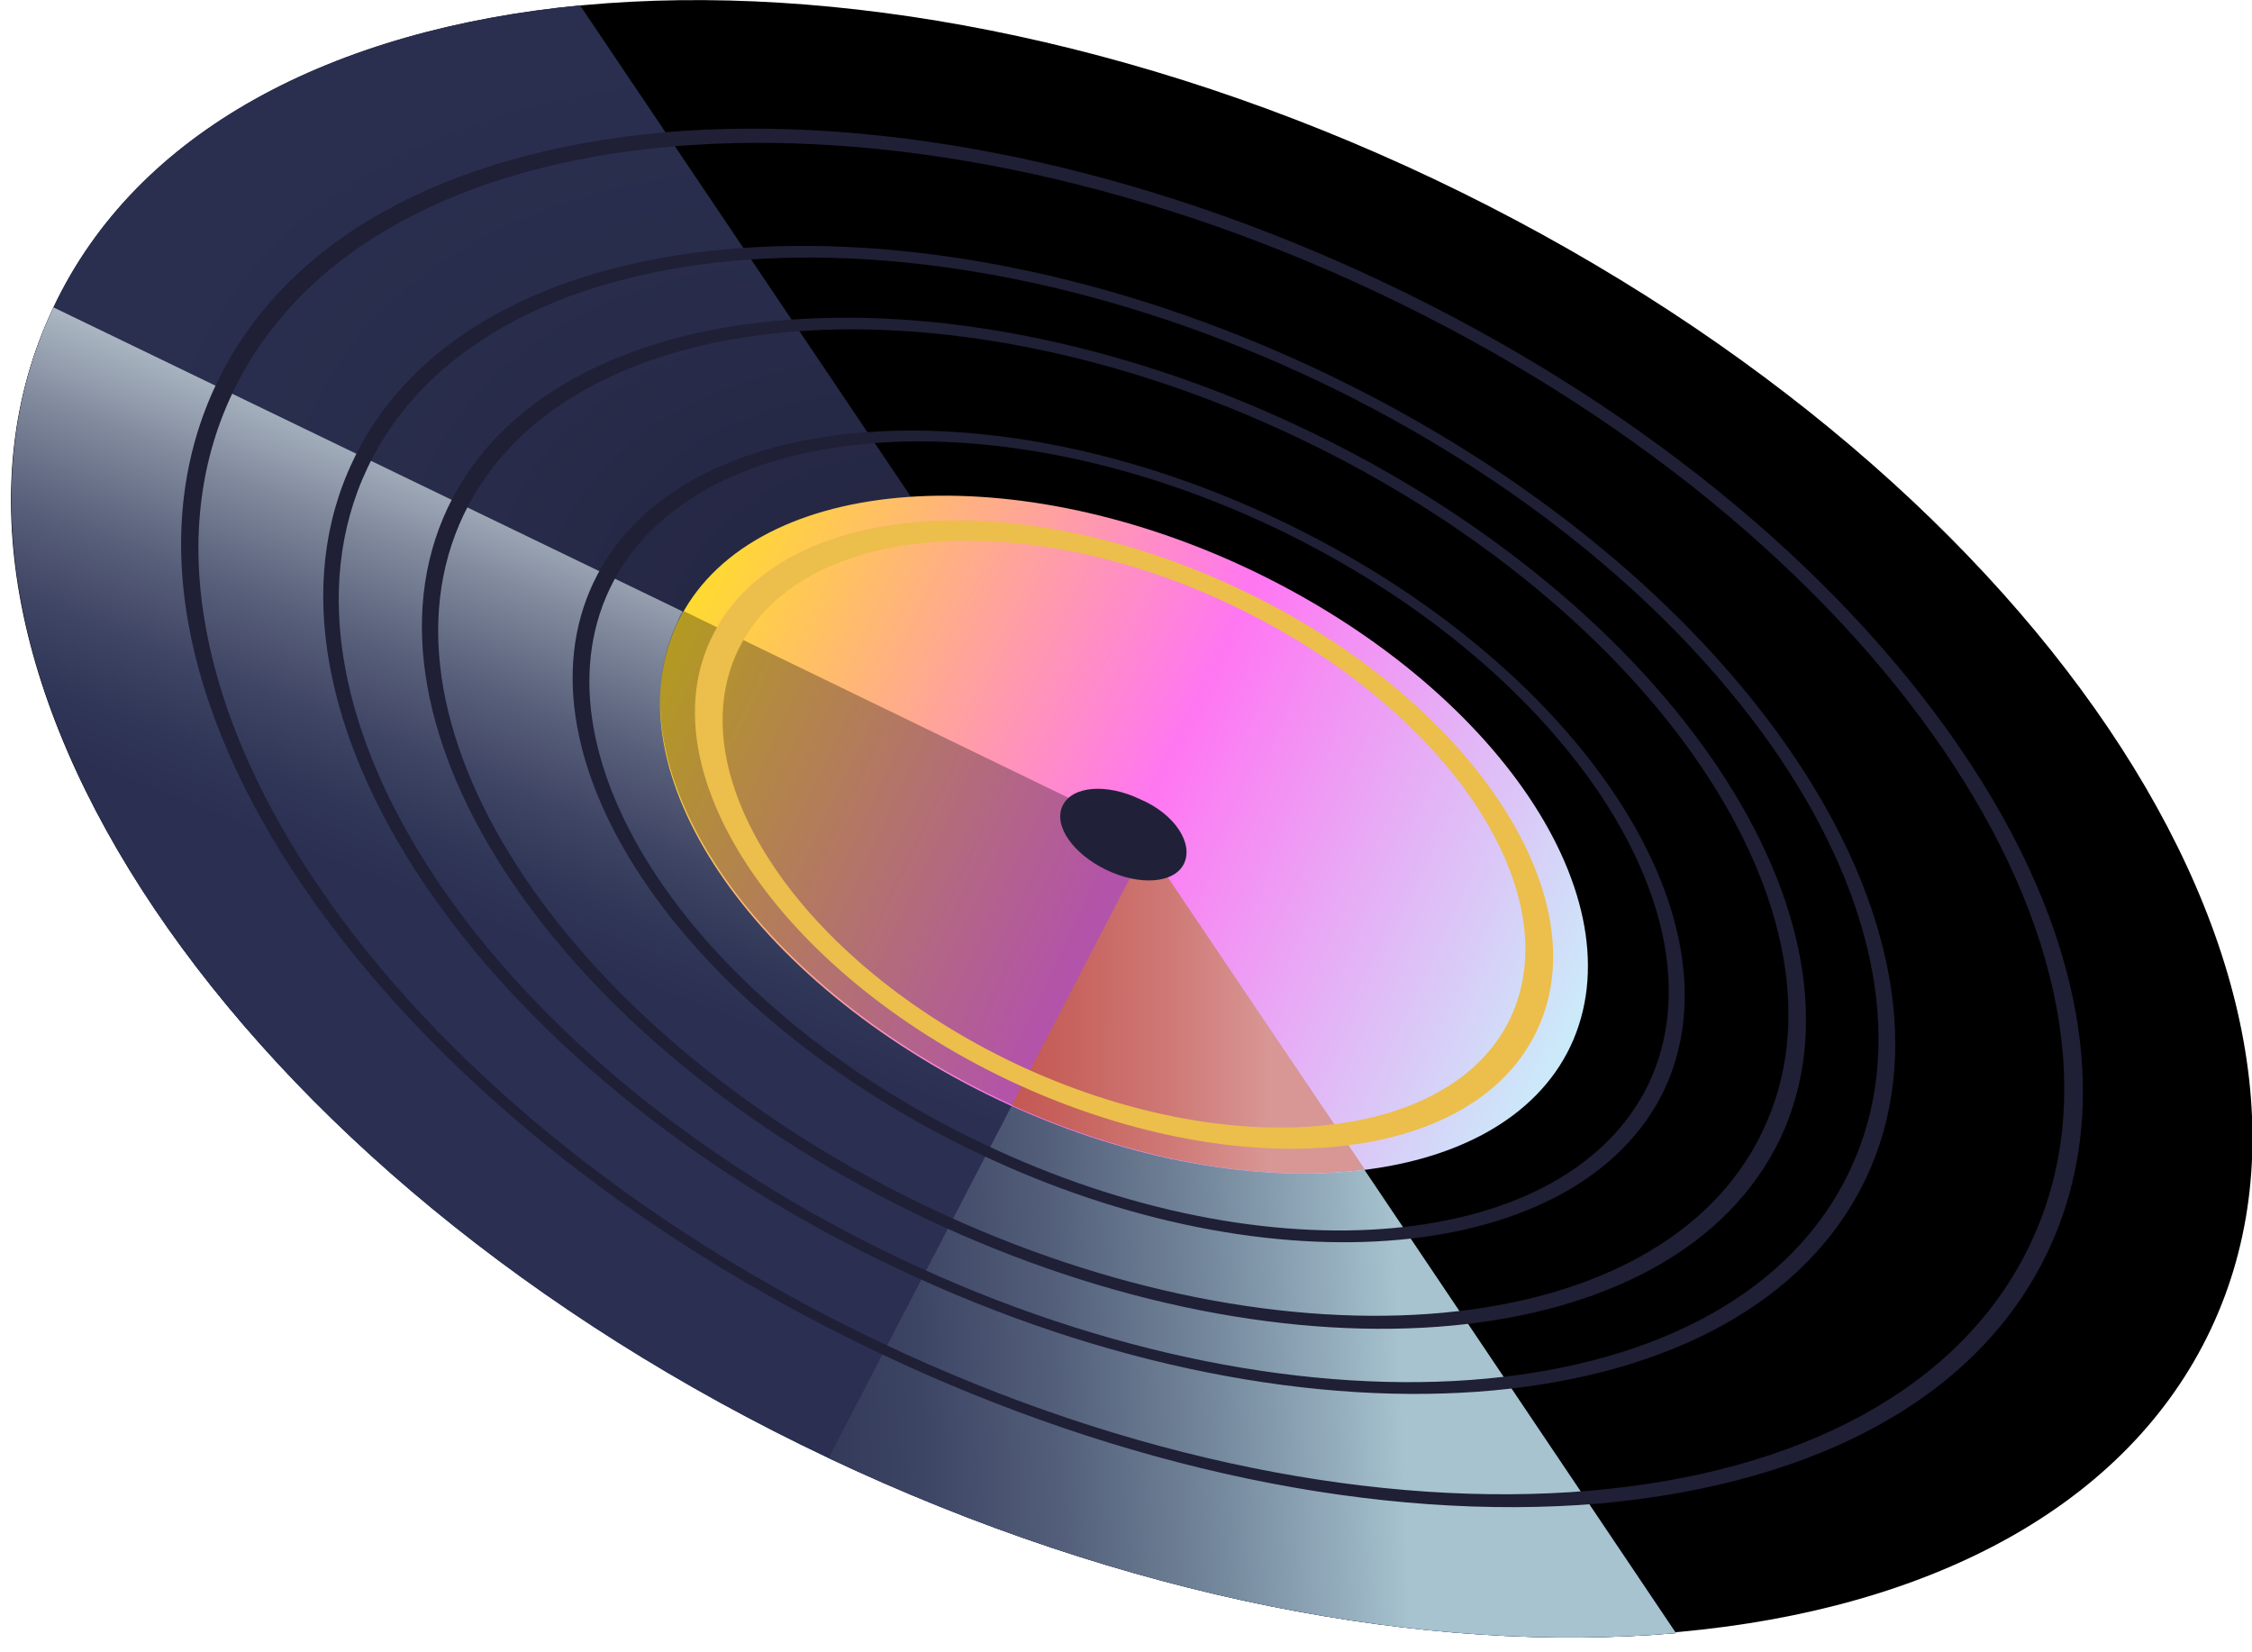 <svg xmlns="http://www.w3.org/2000/svg" xmlns:xlink="http://www.w3.org/1999/xlink" id="Laag_1" x="0px" y="0px" viewBox="0 0 168.5 123.6" style="enable-background:new 0 0 168.5 123.6;" xml:space="preserve"><style type="text/css">	.st0{fill:url(#SVGID_1_);}	.st1{fill:url(#SVGID_00000042726284078282245960000002833130308460693634_);}	.st2{fill:url(#SVGID_00000019642239103072773190000012218487040367627178_);}	.st3{fill:#1F1F36;}	.st4{fill:url(#SVGID_00000086690126059382438220000001755049305675556512_);}	.st5{opacity:0.3;}	.st6{fill:url(#SVGID_00000072986408256431255200000017363996171795074706_);}	.st7{fill:#ECBE4B;}	.st8{fill:#202138;}</style><g>	<g>		<path d="M165.4,99.5c-12.5,26.4-58.8,30.7-103.4,9.5C17.4,87.9-8.6,49.4,4,23C16.5-3.4,62.8-7.7,107.3,13.4   C151.9,34.6,177.9,73.1,165.4,99.5z"></path>					<radialGradient id="SVGID_1_" cx="618.851" cy="951.863" r="116.394" gradientTransform="matrix(0.903 0.428 -0.254 0.535 -230.116 -713.519)" gradientUnits="userSpaceOnUse">			<stop offset="0" style="stop-color:#1F1F36"></stop>			<stop offset="0.135" style="stop-color:#22233D"></stop>			<stop offset="0.55" style="stop-color:#292D4C"></stop>			<stop offset="0.877" style="stop-color:#2B3052"></stop>		</radialGradient>		<path class="st0" d="M43.4,0.4C24.8,2.2,10.2,9.8,4,23c-12.5,26.4,13.4,65,58,86.1c22.2,10.5,44.8,14.7,63.4,13.1L43.4,0.4z"></path>					<linearGradient id="SVGID_00000158710905310047197940000008463749412321139339_" gradientUnits="userSpaceOnUse" x1="600.369" y1="94.667" x2="605.224" y2="168.272" gradientTransform="matrix(0.903 0.428 -0.428 0.903 -420.538 -312.359)">			<stop offset="0.215" style="stop-color:#D8E5EA"></stop>			<stop offset="0.306" style="stop-color:#A7B2BF"></stop>			<stop offset="0.402" style="stop-color:#7B8498"></stop>			<stop offset="0.494" style="stop-color:#585F7A"></stop>			<stop offset="0.579" style="stop-color:#3F4564"></stop>			<stop offset="0.656" style="stop-color:#303657"></stop>			<stop offset="0.716" style="stop-color:#2B3052"></stop>		</linearGradient>		<path style="fill:url(#SVGID_00000158710905310047197940000008463749412321139339_);" d="M4,23c-12.5,26.4,13.4,65,58,86.1   c22.2,10.5,44.8,14.7,63.4,13.1L84.9,62.1L4,23z"></path>					<linearGradient id="SVGID_00000027585817641318038310000005898498157255061661_" gradientUnits="userSpaceOnUse" x1="662.747" y1="133.452" x2="595.744" y2="168.476" gradientTransform="matrix(0.903 0.428 -0.428 0.903 -420.538 -312.359)">			<stop offset="0.217" style="stop-color:#A6C3CF"></stop>			<stop offset="0.267" style="stop-color:#98B2C1"></stop>			<stop offset="0.417" style="stop-color:#718499"></stop>			<stop offset="0.56" style="stop-color:#535F7A"></stop>			<stop offset="0.694" style="stop-color:#3D4564"></stop>			<stop offset="0.813" style="stop-color:#303657"></stop>			<stop offset="0.907" style="stop-color:#2B3052"></stop>		</linearGradient>		<path style="fill:url(#SVGID_00000027585817641318038310000005898498157255061661_);" d="M62,109.1c22.2,10.5,44.8,14.7,63.4,13.1   L85.8,63.3L62,109.1z"></path>		<g>			<path class="st3" d="M69.3,91.2C41.8,78.2,25.8,54.3,33.5,38c7.7-16.3,36.4-19,63.9-6c27.5,13,43.5,36.9,35.8,53.2    C125.4,101.5,96.8,104.2,69.3,91.2z M97,32.7C70.2,20,42.3,22.6,34.7,38.5c-7.6,15.9,8.1,39.2,34.9,51.9    c26.8,12.7,54.8,10.1,62.3-5.8C139.5,68.7,123.8,45.4,97,32.7z"></path>			<path class="st3" d="M73.2,86.3c-22.1-10.5-35-29.6-28.8-42.7c6.2-13.1,29.2-15.2,51.3-4.7s35,29.6,28.8,42.7    C118.2,94.6,95.2,96.8,73.2,86.3z M95.4,39.5c-21.4-10.2-43.8-8.1-49.8,4.6c-6,12.7,6.5,31.3,28,41.5    c21.4,10.2,43.8,8.1,49.8-4.6C129.3,68.3,116.8,49.7,95.4,39.5z"></path>			<path class="st3" d="M67.1,94.9C35.8,80.1,17.6,53,26.4,34.5C35.1,16,67.7,13,98.9,27.8s49.5,41.9,40.7,60.4    C130.8,106.7,98.3,109.7,67.1,94.9z M98.6,28.5C68,14,36.1,16.9,27.5,35c-8.6,18.1,9.3,44.7,39.9,59.2    c30.6,14.5,62.4,11.6,71-6.6C147,69.5,129.1,43,98.6,28.5z"></path>			<path class="st3" d="M65.7,101.2c-18.3-8.7-33.5-21-42.9-34.7c-9.4-13.7-11.7-27.1-6.6-37.8c5.1-10.7,17-17.3,33.5-18.8    c16.5-1.4,35.7,2.6,54,11.3c18.3,8.7,33.5,21,42.9,34.7c9.4,13.7,11.7,27.1,6.6,37.8c-5.1,10.7-17,17.3-33.5,18.8    C103.1,113.9,84,109.9,65.7,101.2z M103.3,22C66.2,4.4,27.7,7.7,17.4,29.4C7.1,51,28.9,82.9,66,100.5    c37.1,17.6,75.6,14.3,85.9-7.4C162.2,71.5,140.4,39.6,103.3,22z"></path>		</g>	</g>	<g>		<defs>			<path id="SVGID_00000047767835635435144510000002593228471347952014_" d="M164.5,100.6c-12.5,26.4-58.8,30.7-103.4,9.5    C16.6,89-9.4,50.5,3.1,24.1C15.7-2.3,62-6.6,106.5,14.5C151.1,35.7,177.1,74.2,164.5,100.6z"></path>		</defs>		<clipPath id="SVGID_00000141422689821870465620000015077781198044249479_">			<use xlink:href="#SVGID_00000047767835635435144510000002593228471347952014_" style="overflow:visible;"></use>		</clipPath>	</g>			<linearGradient id="SVGID_00000164477870955568113130000014496805364970659256_" gradientUnits="userSpaceOnUse" x1="579.58" y1="122.396" x2="653.585" y2="122.396" gradientTransform="matrix(0.903 0.428 -0.428 0.903 -420.538 -312.359)">		<stop offset="0" style="stop-color:#FFDC2D"></stop>		<stop offset="0.516" style="stop-color:#FF76F2"></stop>		<stop offset="1" style="stop-color:#CBEAF9"></stop>	</linearGradient>	<path style="fill:url(#SVGID_00000164477870955568113130000014496805364970659256_);" d="M117.5,78.3c-5.2,10.9-24.4,12.7-42.8,4  c-18.5-8.8-29.2-24.7-24-35.7c5.2-10.9,24.4-12.7,42.8-4C112,51.4,122.7,67.3,117.5,78.3z"></path>	<path class="st5" d="M102.1,87.5L84.9,62.1L51.1,45.7c-0.2,0.3-0.3,0.5-0.4,0.8c-5.2,10.9,5.6,26.9,24,35.7  C84.3,86.8,94.2,88.5,102.1,87.5z"></path>			<linearGradient id="SVGID_00000088104502347839790550000005461487141354125973_" gradientUnits="userSpaceOnUse" x1="636.112" y1="127.717" x2="605.619" y2="142.019" gradientTransform="matrix(0.903 0.428 -0.428 0.903 -420.538 -312.359)">		<stop offset="0.122" style="stop-color:#D89795"></stop>		<stop offset="0.362" style="stop-color:#CE7774"></stop>		<stop offset="0.607" style="stop-color:#C65F5A"></stop>		<stop offset="0.827" style="stop-color:#C24F4B"></stop>		<stop offset="1" style="stop-color:#C04A45"></stop>	</linearGradient>	<path style="fill:url(#SVGID_00000088104502347839790550000005461487141354125973_);" d="M75.7,82.7c9.3,4.2,18.7,5.8,26.4,4.8  L85.8,63.3L75.7,82.7z"></path>	<path class="st7" d="M92.8,44.1C75.7,36,58,37.6,53.2,47.8c-4.8,10.1,5.2,24.9,22.2,33c17.1,8.1,34.8,6.5,39.6-3.7  C119.8,67,109.9,52.2,92.8,44.1z M76,79.6C60,72,50.7,58.2,55.2,48.7c4.5-9.5,21.1-11,37-3.4c16,7.6,25.3,21.4,20.8,30.9  C108.5,85.6,91.9,87.1,76,79.6z"></path>	<path class="st8" d="M88.6,64.6c-0.7,1.5-3.3,1.7-5.8,0.5c-2.5-1.2-4-3.3-3.3-4.8c0.7-1.5,3.3-1.7,5.8-0.5  C87.9,60.9,89.3,63.1,88.6,64.6z"></path></g></svg>